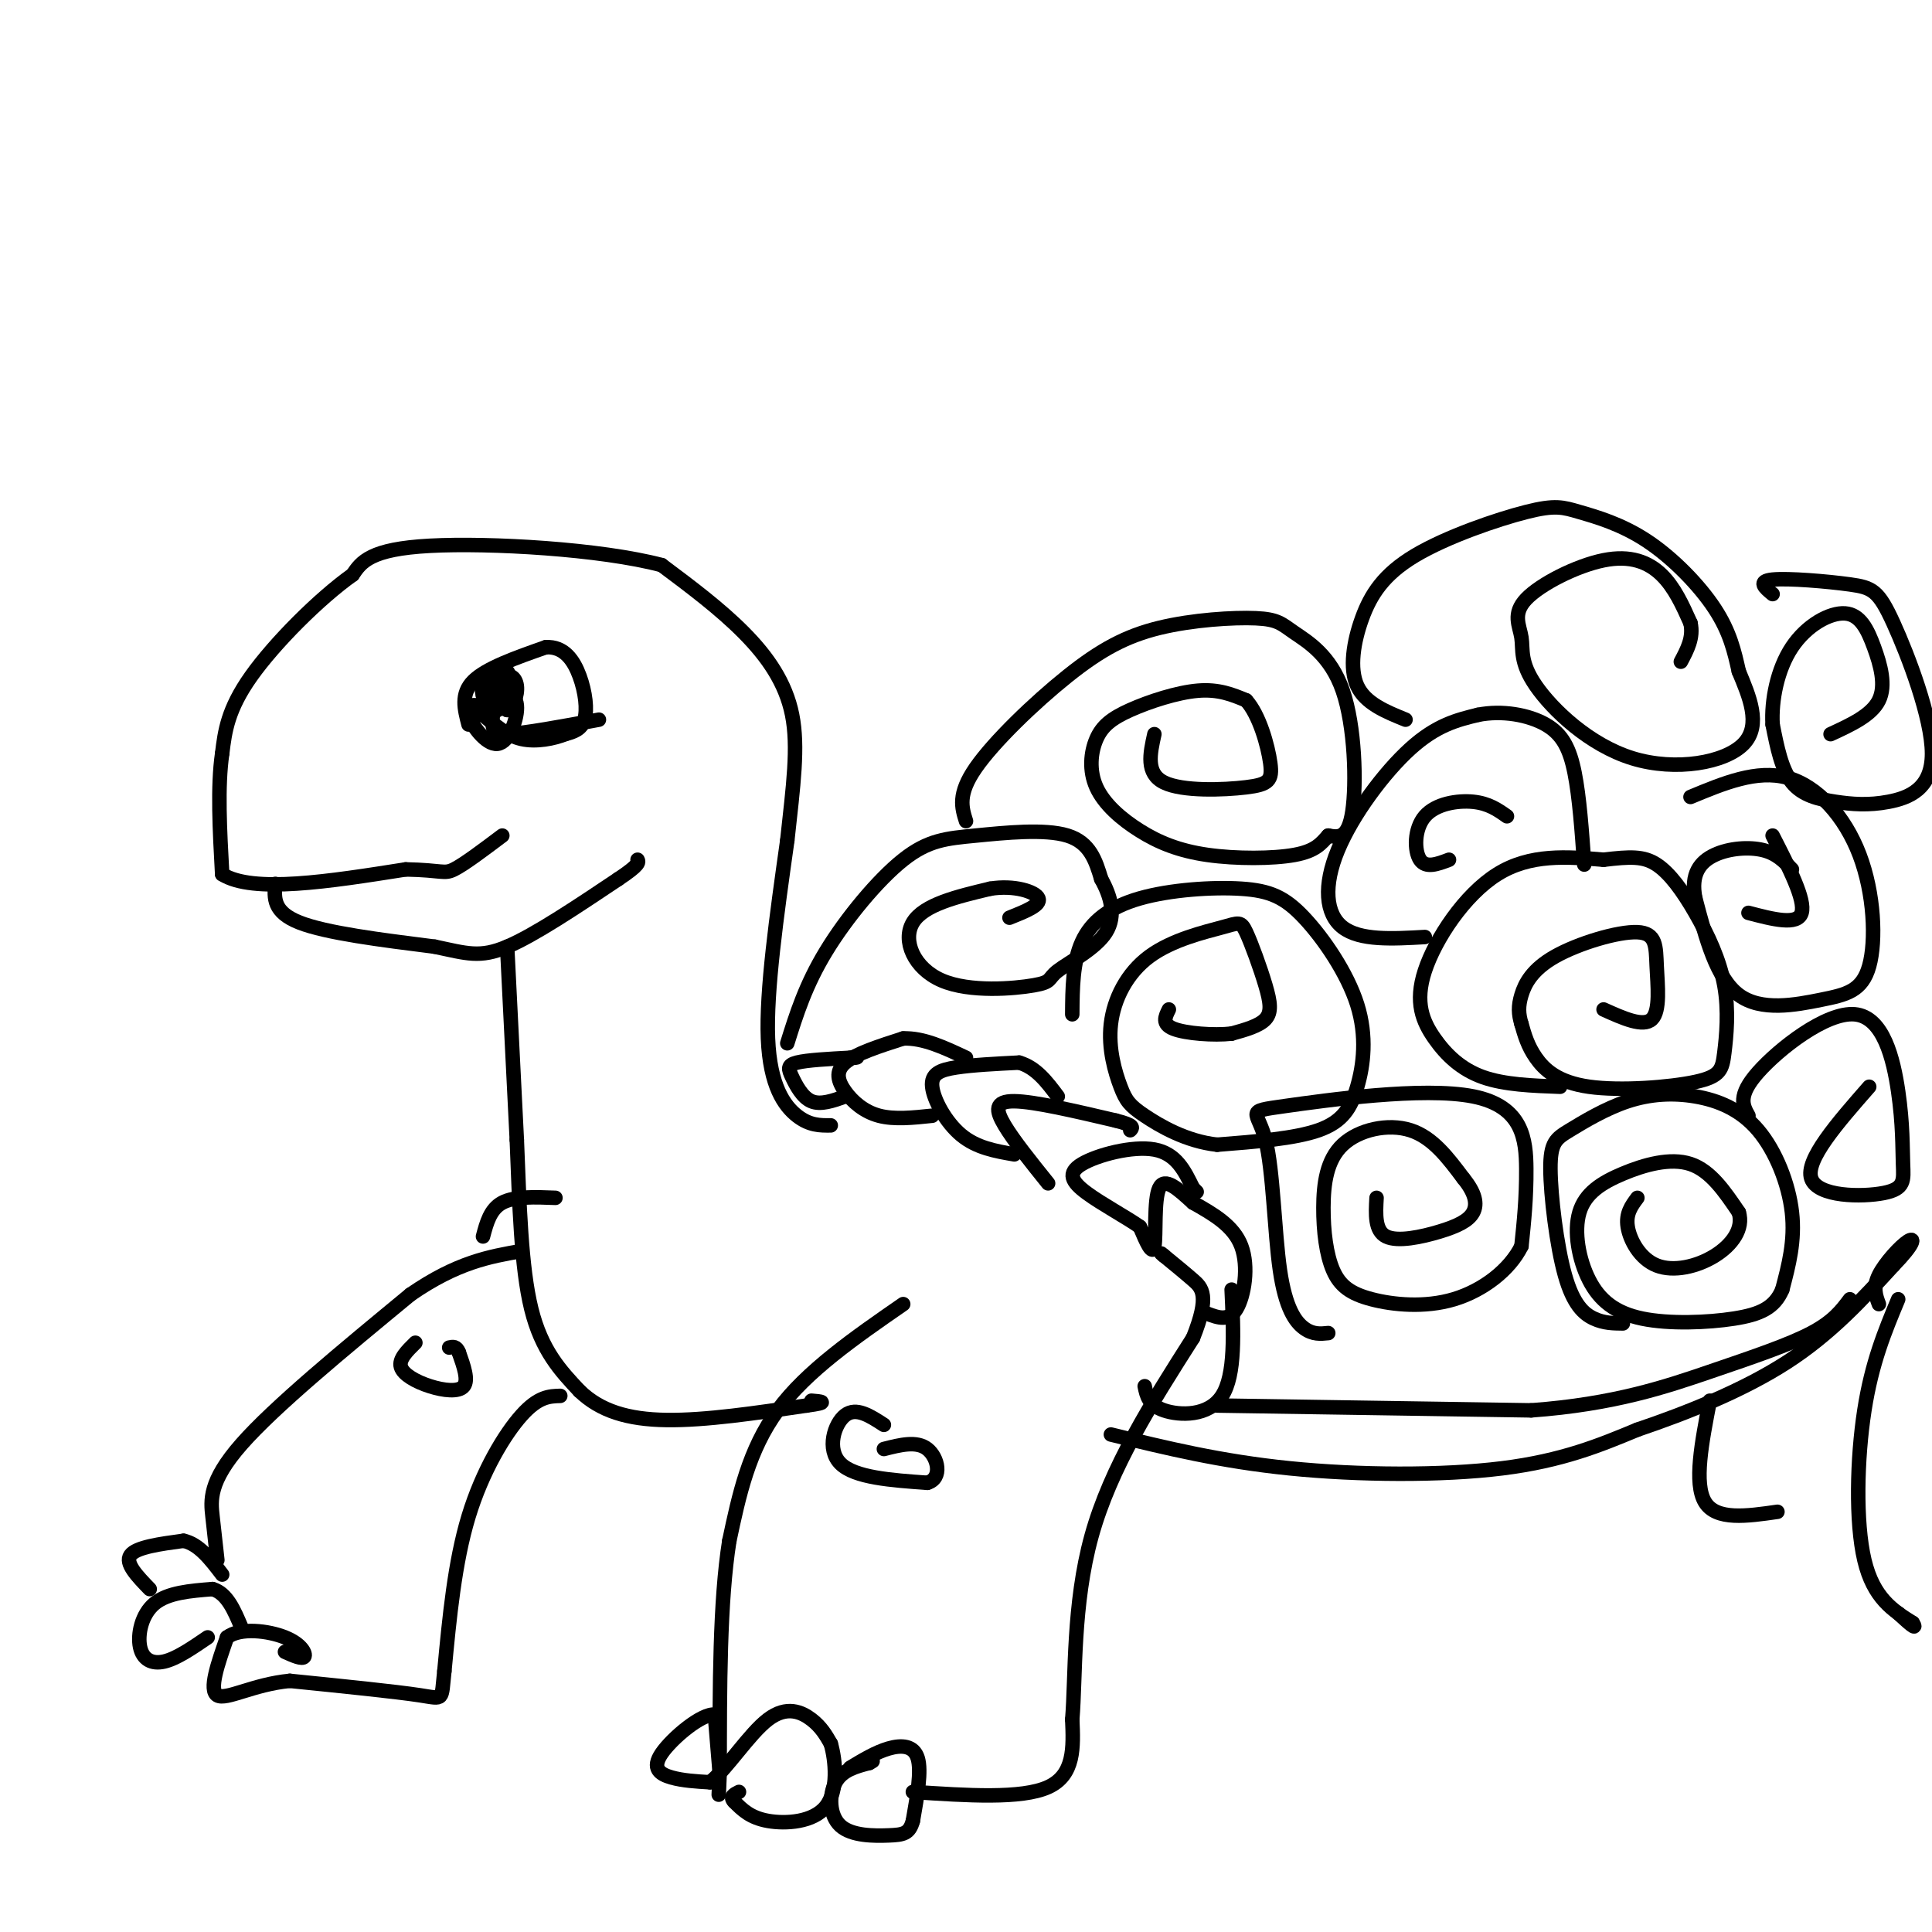 <svg viewBox='0 0 400 400' version='1.1' xmlns='http://www.w3.org/2000/svg' xmlns:xlink='http://www.w3.org/1999/xlink'><g fill='none' stroke='rgb(0,0,0)' stroke-width='3' stroke-linecap='round' stroke-linejoin='round'><path d='M172,233c-2.200,0.022 -4.400,0.044 -7,-2c-2.600,-2.044 -5.600,-6.156 -6,-16c-0.400,-9.844 1.800,-25.422 4,-41'/><path d='M163,174c1.238,-11.381 2.333,-19.333 1,-26c-1.333,-6.667 -5.095,-12.048 -10,-17c-4.905,-4.952 -10.952,-9.476 -17,-14'/><path d='M137,117c-12.600,-3.333 -35.600,-4.667 -48,-4c-12.400,0.667 -14.200,3.333 -16,6'/><path d='M73,119c-6.889,4.889 -16.111,14.111 -21,21c-4.889,6.889 -5.444,11.444 -6,16'/><path d='M46,156c-1.000,6.833 -0.500,15.917 0,25'/><path d='M46,181c6.333,4.000 22.167,1.500 38,-1'/><path d='M84,180c7.689,0.156 7.911,1.044 10,0c2.089,-1.044 6.044,-4.022 10,-7'/><path d='M97,150c-0.833,-3.167 -1.667,-6.333 1,-9c2.667,-2.667 8.833,-4.833 15,-7'/><path d='M113,134c3.798,-0.226 5.792,2.708 7,6c1.208,3.292 1.631,6.940 1,9c-0.631,2.060 -2.315,2.530 -4,3'/><path d='M117,152c-2.267,0.911 -5.933,1.689 -9,1c-3.067,-0.689 -5.533,-2.844 -8,-5'/><path d='M100,148c-1.911,-1.267 -2.689,-1.933 -2,-2c0.689,-0.067 2.844,0.467 5,1'/><path d='M103,147c-0.022,-0.600 -2.578,-2.600 -3,-3c-0.422,-0.400 1.289,0.800 3,2'/><path d='M103,146c-0.244,-0.844 -2.356,-3.956 -3,-4c-0.644,-0.044 0.178,2.978 1,6'/><path d='M101,148c0.167,0.833 0.083,-0.083 0,-1'/><path d='M101,148c0.000,0.000 -4.000,0.000 -4,0'/><path d='M97,148c0.440,1.798 3.542,6.292 6,6c2.458,-0.292 4.274,-5.369 4,-8c-0.274,-2.631 -2.637,-2.815 -5,-3'/><path d='M102,143c-0.458,0.404 0.898,2.912 2,2c1.102,-0.912 1.951,-5.246 1,-6c-0.951,-0.754 -3.700,2.070 -4,4c-0.300,1.930 1.850,2.965 4,4'/><path d='M105,147c1.212,-0.316 2.242,-3.105 2,-5c-0.242,-1.895 -1.758,-2.895 -3,-1c-1.242,1.895 -2.212,6.684 -2,9c0.212,2.316 1.606,2.158 3,2'/><path d='M105,152c3.667,-0.167 11.333,-1.583 19,-3'/><path d='M57,183c-0.250,2.917 -0.500,5.833 5,8c5.500,2.167 16.750,3.583 28,5'/><path d='M90,196c6.667,1.400 9.333,2.400 15,0c5.667,-2.400 14.333,-8.200 23,-14'/><path d='M128,182c4.500,-3.000 4.250,-3.500 4,-4'/><path d='M105,196c0.000,0.000 2.000,40.000 2,40'/><path d='M107,236c0.533,13.244 0.867,26.356 3,35c2.133,8.644 6.067,12.822 10,17'/><path d='M120,288c4.267,4.111 9.933,5.889 18,6c8.067,0.111 18.533,-1.444 29,-3'/><path d='M167,291c5.000,-0.667 3.000,-0.833 1,-1'/><path d='M187,270c-10.000,6.917 -20.000,13.833 -26,22c-6.000,8.167 -8.000,17.583 -10,27'/><path d='M151,319c-2.000,12.500 -2.000,30.250 -2,48'/><path d='M149,367c-0.333,8.000 -0.167,4.000 0,0'/><path d='M149,367c-0.167,-2.000 -0.583,-7.000 -1,-12'/><path d='M148,355c-2.667,-0.333 -8.833,4.833 -11,8c-2.167,3.167 -0.333,4.333 2,5c2.333,0.667 5.167,0.833 8,1'/><path d='M147,369c3.464,-2.726 8.125,-10.042 12,-13c3.875,-2.958 6.964,-1.560 9,0c2.036,1.560 3.018,3.280 4,5'/><path d='M172,361c1.024,3.488 1.583,9.708 -1,13c-2.583,3.292 -8.310,3.655 -12,3c-3.690,-0.655 -5.345,-2.327 -7,-4'/><path d='M152,373c-1.000,-1.000 0.000,-1.500 1,-2'/><path d='M176,366c2.689,-1.622 5.378,-3.244 8,-4c2.622,-0.756 5.178,-0.644 6,2c0.822,2.644 -0.089,7.822 -1,13'/><path d='M189,377c-0.719,2.681 -2.018,2.884 -5,3c-2.982,0.116 -7.649,0.147 -10,-2c-2.351,-2.147 -2.386,-6.470 -1,-9c1.386,-2.530 4.193,-3.265 7,-4'/><path d='M180,365c1.167,-0.667 0.583,-0.333 0,0'/><path d='M189,371c11.250,0.750 22.500,1.500 28,-1c5.500,-2.500 5.250,-8.250 5,-14'/><path d='M222,356c0.733,-8.800 0.067,-23.800 4,-38c3.933,-14.200 12.467,-27.600 21,-41'/><path d='M247,277c3.533,-8.822 1.867,-10.378 0,-12c-1.867,-1.622 -3.933,-3.311 -6,-5'/><path d='M241,260c-1.000,-0.833 -0.500,-0.417 0,0'/><path d='M250,272c2.200,0.822 4.400,1.644 6,-1c1.600,-2.644 2.600,-8.756 1,-13c-1.600,-4.244 -5.800,-6.622 -10,-9'/><path d='M247,249c-3.107,-2.833 -5.875,-5.417 -7,-3c-1.125,2.417 -0.607,9.833 -1,12c-0.393,2.167 -1.696,-0.917 -3,-4'/><path d='M236,254c-2.681,-1.914 -7.884,-4.699 -11,-7c-3.116,-2.301 -4.147,-4.120 -1,-6c3.147,-1.880 10.470,-3.823 15,-3c4.530,0.823 6.265,4.411 8,8'/><path d='M247,246c1.333,1.333 0.667,0.667 0,0'/><path d='M217,245c-3.556,-4.422 -7.111,-8.844 -9,-12c-1.889,-3.156 -2.111,-5.044 2,-5c4.111,0.044 12.556,2.022 21,4'/><path d='M231,232c4.000,1.000 3.500,1.500 3,2'/><path d='M210,239c-3.899,-0.673 -7.798,-1.345 -11,-4c-3.202,-2.655 -5.708,-7.292 -6,-10c-0.292,-2.708 1.631,-3.488 5,-4c3.369,-0.512 8.185,-0.756 13,-1'/><path d='M211,220c3.500,1.000 5.750,4.000 8,7'/><path d='M193,231c-3.929,0.417 -7.857,0.833 -11,0c-3.143,-0.833 -5.500,-2.917 -7,-5c-1.500,-2.083 -2.143,-4.167 0,-6c2.143,-1.833 7.071,-3.417 12,-5'/><path d='M187,215c4.167,-0.167 8.583,1.917 13,4'/><path d='M175,227c-2.542,0.905 -5.083,1.810 -7,1c-1.917,-0.810 -3.208,-3.333 -4,-5c-0.792,-1.667 -1.083,-2.476 1,-3c2.083,-0.524 6.542,-0.762 11,-1'/><path d='M176,219c2.000,-0.167 1.500,-0.083 1,0'/><path d='M116,289c-2.267,0.067 -4.533,0.133 -8,4c-3.467,3.867 -8.133,11.533 -11,21c-2.867,9.467 -3.933,20.733 -5,32'/><path d='M92,346c-0.689,6.222 0.089,5.778 -5,5c-5.089,-0.778 -16.044,-1.889 -27,-3'/><path d='M60,348c-7.622,0.733 -13.178,4.067 -15,3c-1.822,-1.067 0.089,-6.533 2,-12'/><path d='M47,339c2.738,-2.107 8.583,-1.375 12,0c3.417,1.375 4.405,3.393 4,4c-0.405,0.607 -2.202,-0.196 -4,-1'/><path d='M43,339c-3.220,2.202 -6.440,4.405 -9,5c-2.560,0.595 -4.458,-0.417 -5,-3c-0.542,-2.583 0.274,-6.738 3,-9c2.726,-2.262 7.363,-2.631 12,-3'/><path d='M44,329c3.000,0.833 4.500,4.417 6,8'/><path d='M31,329c-2.583,-2.667 -5.167,-5.333 -4,-7c1.167,-1.667 6.083,-2.333 11,-3'/><path d='M38,319c3.167,0.667 5.583,3.833 8,7'/><path d='M45,323c-0.311,-2.822 -0.622,-5.644 -1,-9c-0.378,-3.356 -0.822,-7.244 6,-15c6.822,-7.756 20.911,-19.378 35,-31'/><path d='M85,268c9.667,-6.667 16.333,-7.833 23,-9'/><path d='M183,295c-2.867,-1.867 -5.733,-3.733 -8,-2c-2.267,1.733 -3.933,7.067 -1,10c2.933,2.933 10.467,3.467 18,4'/><path d='M192,307c3.200,-0.933 2.200,-5.267 0,-7c-2.200,-1.733 -5.600,-0.867 -9,0'/><path d='M86,278c-1.732,1.702 -3.464,3.405 -3,5c0.464,1.595 3.125,3.083 6,4c2.875,0.917 5.964,1.262 7,0c1.036,-1.262 0.018,-4.131 -1,-7'/><path d='M95,280c-0.500,-1.333 -1.250,-1.167 -2,-1'/><path d='M100,256c0.750,-2.833 1.500,-5.667 4,-7c2.500,-1.333 6.750,-1.167 11,-1'/><path d='M237,287c0.400,1.956 0.800,3.911 4,5c3.200,1.089 9.200,1.311 12,-3c2.800,-4.311 2.400,-13.156 2,-22'/><path d='M252,291c0.000,0.000 65.000,1.000 65,1'/><path d='M317,292c17.274,-1.262 27.958,-4.917 37,-8c9.042,-3.083 16.440,-5.595 21,-8c4.560,-2.405 6.280,-4.702 8,-7'/><path d='M163,216c1.884,-6.016 3.767,-12.032 8,-19c4.233,-6.968 10.815,-14.888 16,-19c5.185,-4.112 8.973,-4.415 15,-5c6.027,-0.585 14.293,-1.453 19,0c4.707,1.453 5.853,5.226 7,9'/><path d='M228,182c1.907,3.439 3.175,7.537 1,11c-2.175,3.463 -7.793,6.290 -10,8c-2.207,1.710 -1.004,2.304 -5,3c-3.996,0.696 -13.191,1.495 -19,-1c-5.809,-2.495 -8.231,-8.284 -6,-12c2.231,-3.716 9.116,-5.358 16,-7'/><path d='M205,184c4.978,-0.822 9.422,0.622 10,2c0.578,1.378 -2.711,2.689 -6,4'/><path d='M200,170c-0.880,-2.781 -1.761,-5.563 2,-11c3.761,-5.437 12.163,-13.530 19,-19c6.837,-5.470 12.109,-8.316 19,-10c6.891,-1.684 15.402,-2.205 20,-2c4.598,0.205 5.284,1.138 8,3c2.716,1.862 7.462,4.655 10,12c2.538,7.345 2.868,19.241 2,25c-0.868,5.759 -2.934,5.379 -5,5'/><path d='M275,173c-1.456,1.627 -2.597,3.195 -7,4c-4.403,0.805 -12.069,0.846 -18,0c-5.931,-0.846 -10.127,-2.579 -14,-5c-3.873,-2.421 -7.425,-5.530 -9,-9c-1.575,-3.470 -1.175,-7.301 0,-10c1.175,-2.699 3.124,-4.265 7,-6c3.876,-1.735 9.679,-3.639 14,-4c4.321,-0.361 7.161,0.819 10,2'/><path d='M258,145c2.718,2.967 4.512,9.383 5,13c0.488,3.617 -0.330,4.435 -5,5c-4.670,0.565 -13.191,0.876 -17,-1c-3.809,-1.876 -2.904,-5.938 -2,-10'/><path d='M222,210c0.041,-5.399 0.082,-10.799 2,-15c1.918,-4.201 5.711,-7.204 12,-9c6.289,-1.796 15.072,-2.384 21,-2c5.928,0.384 9.000,1.741 13,6c4.000,4.259 8.928,11.420 11,18c2.072,6.580 1.289,12.579 0,17c-1.289,4.421 -3.082,7.263 -8,9c-4.918,1.737 -12.959,2.368 -21,3'/><path d='M252,237c-6.394,-0.688 -11.878,-3.907 -15,-6c-3.122,-2.093 -3.880,-3.060 -5,-6c-1.120,-2.940 -2.602,-7.853 -2,-13c0.602,-5.147 3.287,-10.530 8,-14c4.713,-3.470 11.453,-5.029 15,-6c3.547,-0.971 3.899,-1.353 5,1c1.101,2.353 2.950,7.441 4,11c1.050,3.559 1.300,5.588 0,7c-1.300,1.412 -4.150,2.206 -7,3'/><path d='M255,214c-3.711,0.422 -9.489,-0.022 -12,-1c-2.511,-0.978 -1.756,-2.489 -1,-4'/><path d='M275,276c-1.592,0.163 -3.184,0.326 -5,-1c-1.816,-1.326 -3.855,-4.140 -5,-12c-1.145,-7.860 -1.395,-20.766 -3,-27c-1.605,-6.234 -4.564,-5.795 4,-7c8.564,-1.205 28.652,-4.055 39,-2c10.348,2.055 10.957,9.016 11,15c0.043,5.984 -0.478,10.992 -1,16'/><path d='M315,258c-2.414,4.912 -7.950,9.192 -14,11c-6.050,1.808 -12.614,1.142 -17,0c-4.386,-1.142 -6.592,-2.762 -8,-6c-1.408,-3.238 -2.017,-8.095 -2,-13c0.017,-4.905 0.658,-9.859 4,-13c3.342,-3.141 9.383,-4.469 14,-3c4.617,1.469 7.808,5.734 11,10'/><path d='M303,244c2.410,2.931 2.935,5.260 2,7c-0.935,1.740 -3.329,2.892 -7,4c-3.671,1.108 -8.620,2.174 -11,1c-2.380,-1.174 -2.190,-4.587 -2,-8'/><path d='M336,274c-1.960,-0.018 -3.921,-0.036 -6,-1c-2.079,-0.964 -4.278,-2.875 -6,-9c-1.722,-6.125 -2.967,-16.466 -3,-22c-0.033,-5.534 1.146,-6.262 4,-8c2.854,-1.738 7.384,-4.485 12,-6c4.616,-1.515 9.320,-1.798 14,-1c4.680,0.798 9.337,2.676 13,7c3.663,4.324 6.332,11.092 7,17c0.668,5.908 -0.666,10.954 -2,16'/><path d='M369,267c-1.585,3.757 -4.546,5.149 -10,6c-5.454,0.851 -13.400,1.159 -19,0c-5.600,-1.159 -8.854,-3.786 -11,-8c-2.146,-4.214 -3.183,-10.016 -2,-14c1.183,-3.984 4.588,-6.149 9,-8c4.412,-1.851 9.832,-3.386 14,-2c4.168,1.386 7.084,5.693 10,10'/><path d='M360,251c1.040,3.356 -1.360,6.745 -5,9c-3.640,2.255 -8.518,3.376 -12,2c-3.482,-1.376 -5.566,-5.250 -6,-8c-0.434,-2.750 0.783,-4.375 2,-6'/><path d='M323,225c-5.775,-0.209 -11.550,-0.418 -16,-2c-4.450,-1.582 -7.574,-4.537 -10,-8c-2.426,-3.463 -4.153,-7.432 -2,-14c2.153,-6.568 8.187,-15.734 15,-20c6.813,-4.266 14.407,-3.633 22,-3'/><path d='M332,178c5.506,-0.655 8.271,-0.793 11,1c2.729,1.793 5.423,5.518 8,10c2.577,4.482 5.038,9.720 6,15c0.962,5.280 0.423,10.603 0,14c-0.423,3.397 -0.732,4.869 -6,6c-5.268,1.131 -15.495,1.920 -22,1c-6.505,-0.920 -9.287,-3.549 -11,-6c-1.713,-2.451 -2.356,-4.726 -3,-7'/><path d='M315,212c-0.629,-2.055 -0.701,-3.693 0,-6c0.701,-2.307 2.174,-5.284 7,-8c4.826,-2.716 13.005,-5.171 17,-5c3.995,0.171 3.806,2.969 4,7c0.194,4.031 0.770,9.295 -1,11c-1.770,1.705 -5.885,-0.147 -10,-2'/><path d='M295,194c-6.708,0.381 -13.417,0.762 -17,-2c-3.583,-2.762 -4.042,-8.667 -1,-16c3.042,-7.333 9.583,-16.095 15,-21c5.417,-4.905 9.708,-5.952 14,-7'/><path d='M306,148c5.000,-1.000 10.500,0.000 14,2c3.500,2.000 5.000,5.000 6,10c1.000,5.000 1.500,12.000 2,19'/><path d='M300,178c-2.393,0.911 -4.786,1.821 -6,0c-1.214,-1.821 -1.250,-6.375 1,-9c2.250,-2.625 6.786,-3.321 10,-3c3.214,0.321 5.107,1.661 7,3'/><path d='M291,149c-4.175,-1.696 -8.350,-3.392 -10,-7c-1.650,-3.608 -0.774,-9.127 1,-14c1.774,-4.873 4.446,-9.099 11,-13c6.554,-3.901 16.991,-7.476 23,-9c6.009,-1.524 7.590,-0.996 11,0c3.410,0.996 8.649,2.460 14,6c5.351,3.540 10.815,9.154 14,14c3.185,4.846 4.093,8.923 5,13'/><path d='M360,139c2.081,5.019 4.783,11.068 1,15c-3.783,3.932 -14.050,5.748 -23,3c-8.950,-2.748 -16.583,-10.060 -20,-15c-3.417,-4.940 -2.617,-7.509 -3,-10c-0.383,-2.491 -1.948,-4.905 1,-8c2.948,-3.095 10.409,-6.872 16,-8c5.591,-1.128 9.312,0.392 12,3c2.688,2.608 4.344,6.304 6,10'/><path d='M350,129c0.667,3.000 -0.667,5.500 -2,8'/><path d='M350,165c6.864,-2.855 13.727,-5.710 20,-4c6.273,1.710 11.954,7.986 15,16c3.046,8.014 3.456,17.767 2,23c-1.456,5.233 -4.776,5.947 -10,7c-5.224,1.053 -12.350,2.444 -17,-1c-4.650,-3.444 -6.825,-11.722 -9,-20'/><path d='M351,186c-1.012,-5.024 0.958,-7.583 4,-9c3.042,-1.417 7.155,-1.690 10,-1c2.845,0.690 4.423,2.345 6,4'/><path d='M367,123c-1.618,-1.336 -3.237,-2.673 0,-3c3.237,-0.327 11.329,0.355 16,1c4.671,0.645 5.922,1.253 9,8c3.078,6.747 7.982,19.634 8,27c0.018,7.366 -4.851,9.212 -9,10c-4.149,0.788 -7.579,0.520 -11,0c-3.421,-0.520 -6.835,-1.291 -9,-4c-2.165,-2.709 -3.083,-7.354 -4,-12'/><path d='M367,150c-0.296,-4.983 0.965,-11.440 4,-16c3.035,-4.560 7.844,-7.222 11,-7c3.156,0.222 4.657,3.329 6,7c1.343,3.671 2.526,7.906 1,11c-1.526,3.094 -5.763,5.047 -10,7'/><path d='M367,173c3.417,6.667 6.833,13.333 6,16c-0.833,2.667 -5.917,1.333 -11,0'/><path d='M362,231c-1.153,-2.069 -2.307,-4.137 2,-9c4.307,-4.863 14.074,-12.519 20,-12c5.926,0.519 8.011,9.214 9,16c0.989,6.786 0.884,11.664 1,15c0.116,3.336 0.454,5.129 -4,6c-4.454,0.871 -13.701,0.820 -15,-3c-1.299,-3.820 5.351,-11.410 12,-19'/><path d='M230,297c11.356,2.778 22.711,5.556 37,7c14.289,1.444 31.511,1.556 44,0c12.489,-1.556 20.244,-4.778 28,-8'/><path d='M339,296c10.267,-3.467 21.933,-8.133 31,-14c9.067,-5.867 15.533,-12.933 22,-20'/><path d='M392,262c4.440,-4.571 4.542,-6.000 3,-5c-1.542,1.000 -4.726,4.429 -6,7c-1.274,2.571 -0.637,4.286 0,6'/><path d='M393,269c-2.733,6.556 -5.467,13.111 -7,23c-1.533,9.889 -1.867,23.111 0,31c1.867,7.889 5.933,10.444 10,13'/><path d='M396,336c1.167,1.833 -0.917,-0.083 -3,-2'/><path d='M354,290c-1.667,8.583 -3.333,17.167 -1,21c2.333,3.833 8.667,2.917 15,2'/></g>
</svg>